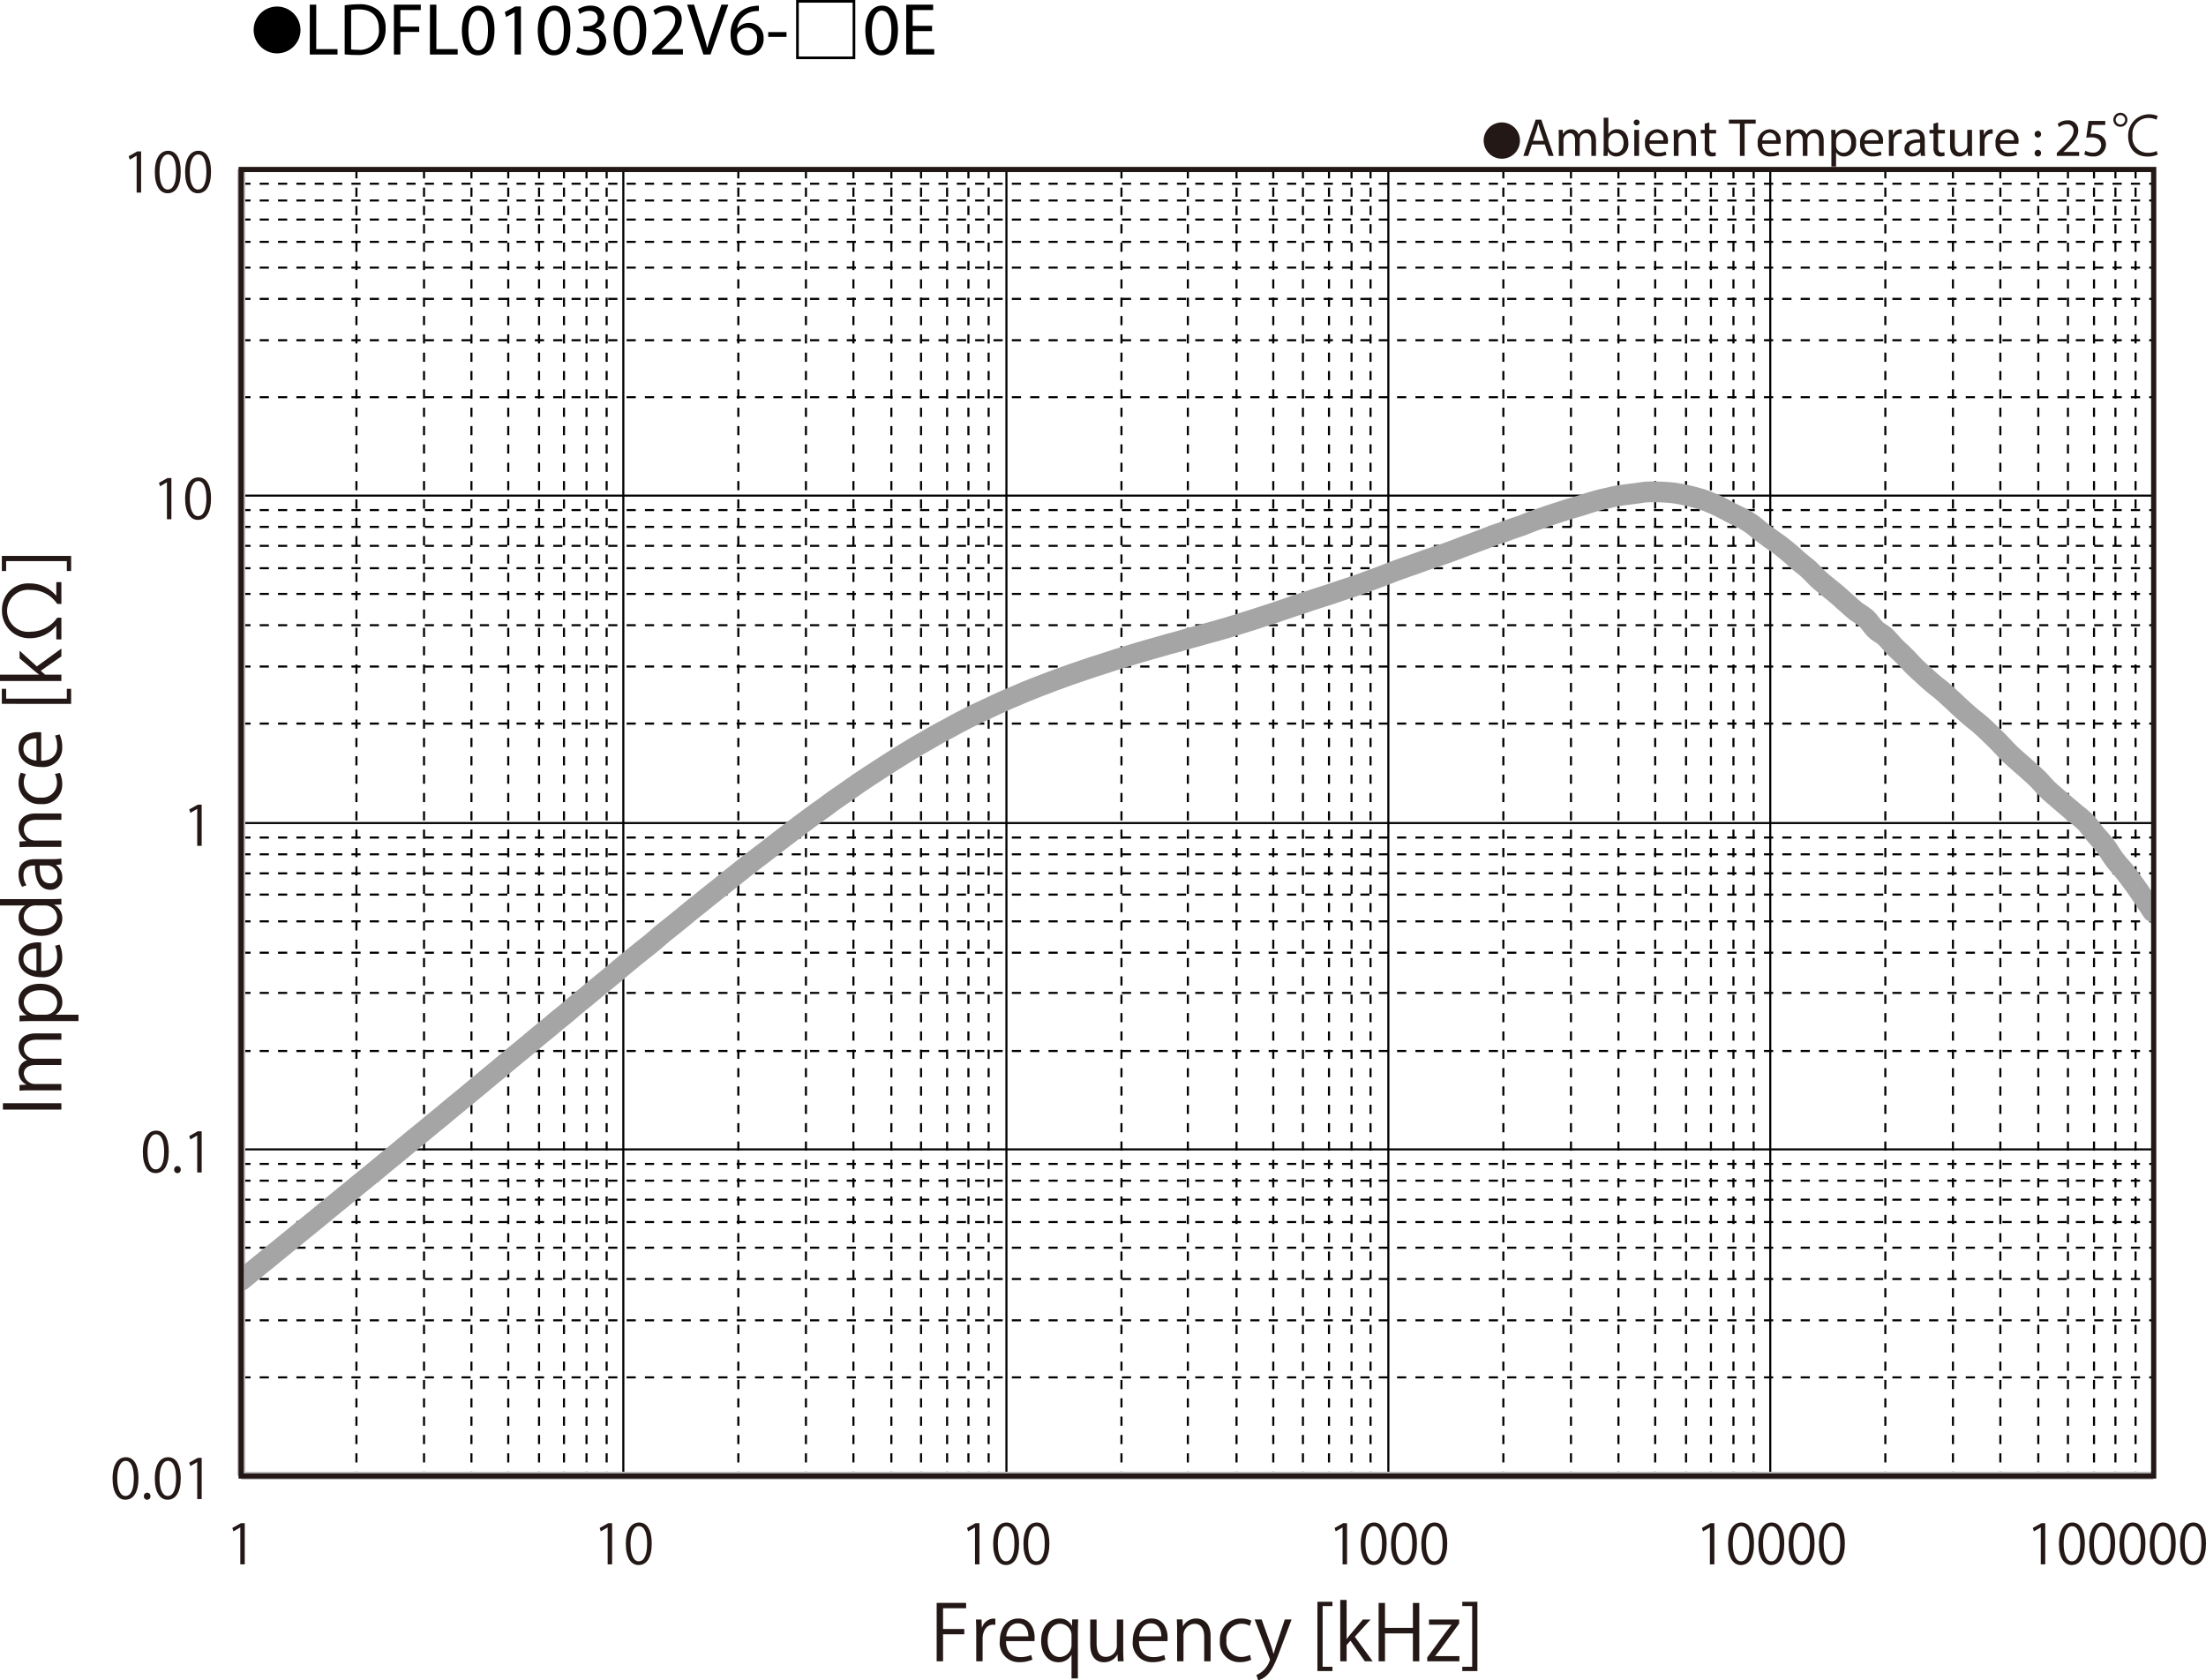 <svg id="レイヤー_1" data-name="レイヤー 1" xmlns="http://www.w3.org/2000/svg" xmlns:xlink="http://www.w3.org/1999/xlink" viewBox="0 0 328.165 249.98">
  <defs>
    <style>
      .cls-1, .cls-2, .cls-3, .cls-4, .cls-6, .cls-8 {
        fill: none;
      }

      .cls-2, .cls-3 {
        stroke: #000;
        stroke-width: 0.31px;
      }

      .cls-2, .cls-3, .cls-4, .cls-6 {
        stroke-linejoin: round;
      }

      .cls-2 {
        stroke-dasharray: 1.365 1.364;
      }

      .cls-4 {
        stroke: #bfbfbf;
        stroke-width: 1.189px;
      }

      .cls-5 {
        clip-path: url(#clip-path);
      }

      .cls-6 {
        stroke: #a5a5a5;
        stroke-linecap: round;
        stroke-width: 3.091px;
      }

      .cls-7 {
        fill: #231815;
      }

      .cls-8 {
        stroke: #231815;
        stroke-width: 0.773px;
      }
    </style>
    <clipPath id="clip-path" transform="translate(-0.91 -1.335)">
      <rect class="cls-1" x="36.816" y="26.51" width="284.43" height="194.358"/>
    </clipPath>
  </defs>
  <title>FL-V_Graph5_kohm-kHz_LDFL010302V6-□0E</title>
  <g>
    <path d="M45.609,5.827a3.482,3.482,0,1,1-3.478-3.518A3.496,3.496,0,0,1,45.609,5.827Z" transform="translate(-0.91 -1.335)"/>
    <path d="M46.994,2.029h.958V8.641h3.168v.803h-4.126Z" transform="translate(-0.91 -1.335)"/>
    <path d="M52.186,2.128a13.665,13.665,0,0,1,2.036-.154,4.248,4.248,0,0,1,3.003.924,3.415,3.415,0,0,1,1.045,2.662,3.923,3.923,0,0,1-1.067,2.883,4.57,4.57,0,0,1-3.279,1.067,15.418,15.418,0,0,1-1.738-.088Zm.958,6.557a6.041,6.041,0,0,0,.968.055,2.85,2.85,0,0,0,3.158-3.146c.011-1.749-.979-2.86-3.003-2.86a5.423,5.423,0,0,0-1.122.099Z" transform="translate(-0.91 -1.335)"/>
    <path d="M59.511,2.029h3.994V2.832H60.469V5.296h2.805v.792H60.469V9.444h-.958Z" transform="translate(-0.91 -1.335)"/>
    <path d="M64.868,2.029h.958V8.641h3.168v.803h-4.126Z" transform="translate(-0.91 -1.335)"/>
    <path d="M74.472,5.792c0,2.431-.902,3.773-2.486,3.773-1.397,0-2.343-1.309-2.365-3.675,0-2.398,1.034-3.718,2.486-3.718C73.614,2.172,74.472,3.514,74.472,5.792Zm-3.883.11c0,1.859.572,2.916,1.452,2.916.99,0,1.463-1.155,1.463-2.981,0-1.76-.451-2.916-1.452-2.916C71.205,2.92,70.588,3.954,70.588,5.901Z" transform="translate(-0.91 -1.335)"/>
    <path d="M77.463,3.195h-.022l-1.243.671-.187-.737,1.562-.836h.825V9.444h-.936Z" transform="translate(-0.91 -1.335)"/>
    <path d="M85.758,5.792c0,2.431-.902,3.773-2.486,3.773-1.397,0-2.343-1.309-2.365-3.675,0-2.398,1.034-3.718,2.486-3.718C84.9,2.172,85.758,3.514,85.758,5.792Zm-3.883.11c0,1.859.572,2.916,1.452,2.916.99,0,1.463-1.155,1.463-2.981,0-1.76-.451-2.916-1.452-2.916C82.491,2.92,81.875,3.954,81.875,5.901Z" transform="translate(-0.91 -1.335)"/>
    <path d="M86.879,8.333a3.233,3.233,0,0,0,1.584.451c1.243,0,1.628-.792,1.617-1.386-.011-1.001-.913-1.43-1.849-1.43h-.539V5.241h.539c.704,0,1.595-.363,1.595-1.21,0-.572-.363-1.078-1.254-1.078a2.628,2.628,0,0,0-1.43.473l-.253-.704a3.4,3.4,0,0,1,1.87-.55c1.408,0,2.046.836,2.046,1.705a1.776,1.776,0,0,1-1.32,1.683v.022A1.863,1.863,0,0,1,91.082,7.419c0,1.145-.891,2.146-2.607,2.146a3.631,3.631,0,0,1-1.859-.484Z" transform="translate(-0.91 -1.335)"/>
    <path d="M97.044,5.792c0,2.431-.902,3.773-2.486,3.773-1.397,0-2.343-1.309-2.365-3.675,0-2.398,1.034-3.718,2.486-3.718C96.186,2.172,97.044,3.514,97.044,5.792Zm-3.883.11c0,1.859.572,2.916,1.452,2.916.99,0,1.463-1.155,1.463-2.981,0-1.76-.451-2.916-1.452-2.916C93.777,2.92,93.161,3.954,93.161,5.901Z" transform="translate(-0.91 -1.335)"/>
    <path d="M97.935,9.444V8.85l.759-.737C100.52,6.375,101.345,5.45,101.356,4.372A1.276,1.276,0,0,0,99.937,2.975a2.436,2.436,0,0,0-1.519.605l-.308-.682a3.139,3.139,0,0,1,2.024-.726,2.012,2.012,0,0,1,2.189,2.079c0,1.32-.957,2.388-2.464,3.84l-.572.528v.022H102.5v.803Z" transform="translate(-0.91 -1.335)"/>
    <path d="M105.547,9.444l-2.42-7.415h1.034l1.155,3.652c.319,1.001.594,1.903.792,2.772h.022c.209-.858.517-1.793.847-2.761l1.254-3.664h1.023l-2.651,7.415Z" transform="translate(-0.91 -1.335)"/>
    <path d="M113.797,2.975a3.483,3.483,0,0,0-.726.044,2.906,2.906,0,0,0-2.486,2.541h.033a2.18,2.18,0,0,1,3.884,1.485A2.391,2.391,0,0,1,112.125,9.565c-1.529,0-2.53-1.188-2.53-3.047a4.497,4.497,0,0,1,1.21-3.224,3.893,3.893,0,0,1,2.289-1.056,4.659,4.659,0,0,1,.704-.055Zm-.275,4.125a1.453,1.453,0,0,0-1.474-1.639,1.592,1.592,0,0,0-1.386.88.821.821,0,0,0-.11.429c.022,1.177.561,2.046,1.573,2.046C112.961,8.817,113.522,8.124,113.522,7.101Z" transform="translate(-0.91 -1.335)"/>
    <path d="M117.911,6.11v.715h-2.717V6.11Z" transform="translate(-0.91 -1.335)"/>
    <path d="M119.341,1.335h8.801v8.801h-8.801Zm.396.396V9.741h8.009V1.731Z" transform="translate(-0.91 -1.335)"/>
    <path d="M134.488,5.792c0,2.431-.902,3.773-2.486,3.773-1.397,0-2.343-1.309-2.365-3.675,0-2.398,1.034-3.718,2.486-3.718C133.63,2.172,134.488,3.514,134.488,5.792Zm-3.883.11c0,1.859.572,2.916,1.452,2.916.99,0,1.463-1.155,1.463-2.981,0-1.76-.451-2.916-1.452-2.916C131.221,2.92,130.605,3.954,130.605,5.901Z" transform="translate(-0.91 -1.335)"/>
    <path d="M139.56,5.967h-2.882V8.641h3.212v.803h-4.17v-7.415h4.005V2.832h-3.047V5.175h2.882Z" transform="translate(-0.91 -1.335)"/>
  </g>
  <line class="cls-2" x1="35.903" y1="27.334" x2="320.336" y2="27.334"/>
  <line class="cls-2" x1="35.903" y1="29.829" x2="320.336" y2="29.829"/>
  <line class="cls-2" x1="35.903" y1="32.662" x2="320.336" y2="32.662"/>
  <line class="cls-2" x1="35.903" y1="35.979" x2="320.336" y2="35.979"/>
  <line class="cls-2" x1="35.903" y1="39.812" x2="320.336" y2="39.812"/>
  <line class="cls-2" x1="35.903" y1="44.466" x2="320.336" y2="44.466"/>
  <line class="cls-2" x1="35.903" y1="50.616" x2="320.336" y2="50.616"/>
  <line class="cls-2" x1="35.903" y1="59.093" x2="320.336" y2="59.093"/>
  <line class="cls-2" x1="35.903" y1="75.887" x2="320.336" y2="75.887"/>
  <line class="cls-2" x1="35.903" y1="78.384" x2="320.336" y2="78.384"/>
  <line class="cls-2" x1="35.903" y1="81.205" x2="320.336" y2="81.205"/>
  <line class="cls-2" x1="35.903" y1="84.533" x2="320.336" y2="84.533"/>
  <line class="cls-2" x1="35.903" y1="88.355" x2="320.336" y2="88.355"/>
  <line class="cls-2" x1="35.903" y1="93.01" x2="320.336" y2="93.01"/>
  <line class="cls-2" x1="35.903" y1="99.159" x2="320.336" y2="99.159"/>
  <line class="cls-2" x1="35.903" y1="107.647" x2="320.336" y2="107.647"/>
  <line class="cls-2" x1="35.903" y1="124.599" x2="320.336" y2="124.599"/>
  <line class="cls-2" x1="35.903" y1="127.095" x2="320.336" y2="127.095"/>
  <line class="cls-2" x1="35.903" y1="129.928" x2="320.336" y2="129.928"/>
  <line class="cls-2" x1="35.903" y1="133.087" x2="320.336" y2="133.087"/>
  <line class="cls-2" x1="35.903" y1="137.067" x2="320.336" y2="137.067"/>
  <line class="cls-2" x1="35.903" y1="141.731" x2="320.336" y2="141.731"/>
  <line class="cls-2" x1="35.903" y1="147.712" x2="320.336" y2="147.712"/>
  <line class="cls-2" x1="35.903" y1="156.357" x2="320.336" y2="156.357"/>
  <line class="cls-2" x1="35.903" y1="173.153" x2="320.336" y2="173.153"/>
  <line class="cls-2" x1="35.903" y1="175.649" x2="320.336" y2="175.649"/>
  <line class="cls-2" x1="35.903" y1="178.471" x2="320.336" y2="178.471"/>
  <line class="cls-2" x1="35.903" y1="181.798" x2="320.336" y2="181.798"/>
  <line class="cls-2" x1="35.903" y1="185.62" x2="320.336" y2="185.62"/>
  <line class="cls-2" x1="35.903" y1="190.274" x2="320.336" y2="190.274"/>
  <line class="cls-2" x1="35.903" y1="196.424" x2="320.336" y2="196.424"/>
  <line class="cls-2" x1="35.903" y1="204.911" x2="320.336" y2="204.911"/>
  <line class="cls-3" x1="35.903" y1="25.175" x2="320.336" y2="25.175"/>
  <line class="cls-3" x1="35.903" y1="73.73" x2="320.336" y2="73.73"/>
  <line class="cls-3" x1="35.903" y1="122.441" x2="320.336" y2="122.441"/>
  <line class="cls-3" x1="35.903" y1="170.994" x2="320.336" y2="170.994"/>
  <line class="cls-2" x1="317.687" y1="25.175" x2="317.687" y2="219.536"/>
  <line class="cls-2" x1="314.692" y1="25.175" x2="314.692" y2="219.536"/>
  <line class="cls-2" x1="311.508" y1="25.175" x2="311.508" y2="219.536"/>
  <line class="cls-2" x1="307.629" y1="25.175" x2="307.629" y2="219.536"/>
  <line class="cls-2" x1="303.216" y1="25.175" x2="303.216" y2="219.536"/>
  <line class="cls-2" x1="297.572" y1="25.175" x2="297.572" y2="219.536"/>
  <line class="cls-2" x1="290.523" y1="25.175" x2="290.523" y2="219.536"/>
  <line class="cls-2" x1="280.463" y1="25.175" x2="280.463" y2="219.536"/>
  <line class="cls-2" x1="260.874" y1="25.175" x2="260.874" y2="219.536"/>
  <line class="cls-2" x1="257.869" y1="25.175" x2="257.869" y2="219.536"/>
  <line class="cls-2" x1="254.517" y1="25.175" x2="254.517" y2="219.536"/>
  <line class="cls-2" x1="250.817" y1="25.175" x2="250.817" y2="219.536"/>
  <line class="cls-2" x1="246.225" y1="25.175" x2="246.225" y2="219.536"/>
  <line class="cls-2" x1="240.76" y1="25.175" x2="240.76" y2="219.536"/>
  <line class="cls-2" x1="233.697" y1="25.175" x2="233.697" y2="219.536"/>
  <line class="cls-2" x1="223.64" y1="25.175" x2="223.64" y2="219.536"/>
  <line class="cls-2" x1="203.883" y1="25.175" x2="203.883" y2="219.536"/>
  <line class="cls-2" x1="201.056" y1="25.175" x2="201.056" y2="219.536"/>
  <line class="cls-2" x1="197.702" y1="25.175" x2="197.702" y2="219.536"/>
  <line class="cls-2" x1="193.825" y1="25.175" x2="193.825" y2="219.536"/>
  <line class="cls-2" x1="189.412" y1="25.175" x2="189.412" y2="219.536"/>
  <line class="cls-2" x1="183.945" y1="25.175" x2="183.945" y2="219.536"/>
  <line class="cls-2" x1="176.705" y1="25.175" x2="176.705" y2="219.536"/>
  <line class="cls-2" x1="166.828" y1="25.175" x2="166.828" y2="219.536"/>
  <line class="cls-2" x1="147.07" y1="25.175" x2="147.07" y2="219.536"/>
  <line class="cls-2" x1="144.063" y1="25.175" x2="144.063" y2="219.536"/>
  <line class="cls-2" x1="140.891" y1="25.175" x2="140.891" y2="219.536"/>
  <line class="cls-2" x1="137.013" y1="25.175" x2="137.013" y2="219.536"/>
  <line class="cls-2" x1="132.599" y1="25.175" x2="132.599" y2="219.536"/>
  <line class="cls-2" x1="126.956" y1="25.175" x2="126.956" y2="219.536"/>
  <line class="cls-2" x1="119.892" y1="25.175" x2="119.892" y2="219.536"/>
  <line class="cls-2" x1="109.835" y1="25.175" x2="109.835" y2="219.536"/>
  <line class="cls-2" x1="90.245" y1="25.175" x2="90.245" y2="219.536"/>
  <line class="cls-2" x1="87.251" y1="25.175" x2="87.251" y2="219.536"/>
  <line class="cls-2" x1="83.899" y1="25.175" x2="83.899" y2="219.536"/>
  <line class="cls-2" x1="80.189" y1="25.175" x2="80.189" y2="219.536"/>
  <line class="cls-2" x1="75.607" y1="25.175" x2="75.607" y2="219.536"/>
  <line class="cls-2" x1="70.131" y1="25.175" x2="70.131" y2="219.536"/>
  <line class="cls-2" x1="63.079" y1="25.175" x2="63.079" y2="219.536"/>
  <line class="cls-2" x1="53.022" y1="25.175" x2="53.022" y2="219.536"/>
  <line class="cls-3" x1="320.336" y1="25.175" x2="320.336" y2="219.536"/>
  <line class="cls-3" x1="263.344" y1="25.175" x2="263.344" y2="219.536"/>
  <line class="cls-3" x1="206.531" y1="25.175" x2="206.531" y2="219.536"/>
  <line class="cls-3" x1="149.718" y1="25.175" x2="149.718" y2="219.536"/>
  <line class="cls-3" x1="92.726" y1="25.175" x2="92.726" y2="219.536"/>
  <line class="cls-4" x1="35.903" y1="219.536" x2="35.903" y2="25.175"/>
  <line class="cls-4" x1="35.903" y1="219.536" x2="320.336" y2="219.536"/>
  <g class="cls-5">
    <path class="cls-6" d="M36.834,191.787c.47-.39.951-.779,1.419-1.168.481-.391.952-.77,1.42-1.159.48-.379.95-.768,1.431-1.158.469-.39.95-.779,1.419-1.159.47-.39.95-.778,1.418-1.157.48-.39.951-.781,1.42-1.158.48-.391.95-.781,1.431-1.159.47-.39.937-.768,1.418-1.158.47-.39.949-.79,1.42-1.18.469-.39.95-.77,1.42-1.159.48-.377.948-.767,1.417-1.157.481-.38.95-.779,1.43-1.17.47-.388.95-.768,1.42-1.157.47-.38.949-.77,1.419-1.158.481-.39.95-.79,1.42-1.18.481-.39.949-.77,1.431-1.159.469-.388.937-.778,1.418-1.179.47-.388.949-.779,1.42-1.169.469-.39.949-.77,1.419-1.159.48-.388.949-.789,1.418-1.177.48-.39.95-.77,1.431-1.159.47-.39.939-.8,1.419-1.189.47-.39.951-.77,1.419-1.17.481-.39.95-.778,1.42-1.168.48-.401.949-.789,1.429-1.179.47-.401.939-.79,1.42-1.191.469-.39.949-.768,1.419-1.169.469-.39.951-.8,1.418-1.189.482-.39.951-.781,1.42-1.17.481-.39.949-.777,1.431-1.179.47-.388.938-.8,1.418-1.189.469-.39.95-.768,1.419-1.158.48-.39.95-.8,1.419-1.191.481-.39.949-.768,1.431-1.159.469-.398.938-.82,1.419-1.21.468-.399.949-.768,1.419-1.158.468-.388.949-.79,1.419-1.179.479-.39.95-.77,1.419-1.159.48-.39.95-.779,1.431-1.179.468-.39.938-.8,1.418-1.189.47-.401.95-.779,1.419-1.17.481-.379.951-.768,1.42-1.147.48-.379.949-.737,1.43-1.137.47-.388.939-.82,1.418-1.221.47-.39.95-.759,1.421-1.137.468-.379.947-.757,1.418-1.148.48-.379.951-.778,1.42-1.168.481-.38.95-.748,1.429-1.137.47-.38.939-.77,1.419-1.148.471-.379.952-.746,1.421-1.127.469-.379.948-.768,1.418-1.148.481-.377.95-.756,1.431-1.136.469-.38.938-.748,1.42-1.116.47-.369.949-.738,1.418-1.095.469-.369.95-.716,1.42-1.086.481-.369.95-.737,1.419-1.105.48-.369.951-.727,1.429-1.085.47-.358.939-.726,1.42-1.084.47-.358.951-.716,1.418-1.064.47-.358.951-.705,1.42-1.053.48-.349.95-.674,1.431-1.01.47-.349.939-.716,1.42-1.054.467-.336.948-.652,1.418-.979.47-.327.949-.663,1.418-.99.48-.327.951-.663,1.42-.979.479-.316.949-.633,1.429-.938.47-.316.939-.621,1.419-.927.469-.305.95-.61,1.42-.916.47-.305.949-.599,1.419-.894.481-.295.95-.589,1.429-.875.47-.283.939-.569,1.421-.841.468-.274.948-.537,1.419-.812.468-.273.95-.547,1.42-.811.48-.263.948-.506,1.418-.757.482-.264.951-.526,1.431-.779.47-.253.939-.495,1.42-.738.468-.241.948-.473,1.418-.705.469-.22.95-.442,1.418-.662.482-.221.95-.443,1.419-.664.482-.22.949-.442,1.43-.652.471-.211.951-.401,1.421-.6.469-.2.949-.41,1.418-.613.48-.187.949-.377,1.418-.567.48-.189.951-.369,1.431-.548.47-.179.939-.368,1.419-.547.47-.168.951-.349,1.42-.515.468-.168.949-.347,1.419-.506.481-.168.95-.316,1.418-.484.481-.159.951-.327,1.431-.484.47-.16.95-.306,1.42-.454.469-.157.95-.316,1.418-.462.481-.159.95-.317,1.42-.454.481-.148.95-.284,1.431-.431.469-.138.938-.286,1.419-.433.468-.137.949-.272,1.419-.41.469-.137.95-.272,1.419-.399.481-.137.949-.275,1.419-.412.479-.127.949-.252,1.43-.379.468-.137.95-.273,1.419-.411.47-.137.949-.262,1.419-.39.481-.137.949-.273,1.419-.401.481-.135.949-.263,1.43-.39.47-.137.939-.272,1.419-.41.47-.137.952-.284,1.419-.431.47-.148.952-.295,1.42-.442.48-.148.949-.295,1.418-.443.481-.159.95-.316,1.43-.465.47-.156.941-.304,1.422-.462.468-.158.948-.316,1.418-.484.48-.158.95-.327,1.421-.485.479-.157.947-.314,1.43-.474.468-.157.938-.314,1.419-.473.468-.157.949-.305,1.419-.462.468-.148.949-.295,1.416-.454.481-.157.952-.316,1.421-.484.48-.157.95-.317,1.43-.473.47-.159.939-.317,1.419-.485.469-.158.95-.346,1.421-.515.479-.179.949-.349,1.419-.526.48-.179.949-.358,1.43-.539.47-.189.938-.368,1.419-.545.47-.17.95-.339,1.419-.506.469-.159.949-.328,1.419-.495.48-.17.95-.349,1.419-.517.481-.157.952-.316,1.43-.473.47-.159.938-.317,1.419-.484.47-.17.95-.349,1.422-.517.479-.179.949-.369,1.416-.548.481-.179.952-.347,1.431-.526.469-.179.938-.347,1.419-.526.469-.189.95-.379,1.419-.547.468-.179.949-.338,1.419-.495.48-.168.95-.347,1.418-.517.481-.168.952-.314,1.431-.484.469-.179.939-.38,1.418-.558.473-.179.951-.349,1.419-.505.47-.17.952-.338,1.421-.496.481-.157.949-.306,1.43-.462.47-.149.939-.306,1.42-.455.469-.146.95-.263,1.419-.41.47-.135.952-.305,1.418-.451.481-.149.95-.284,1.42-.411.481-.127.949-.232,1.429-.336.472-.116.939-.233,1.421-.317.469-.083.95-.135,1.419-.2s.949-.116,1.419-.179c.481-.063.949-.157,1.43-.189.47-.031.939-.031,1.419-.022.47,0,.949.022,1.419.053.467.031.95.063,1.419.126.481.075.95.159,1.419.264.481.094.952.211,1.431.336.469.127.938.253,1.419.41.469.17.95.36,1.418.57.47.2.952.431,1.419.674.481.242.952.515,1.433.757.468.242.938.443,1.418.705a14.952,14.952,0,0,1,1.421.875c.468.325.949.768,1.419,1.136.48.369.949.705,1.419,1.042.479.347.949.664,1.43,1.023.47.358.938.748,1.418,1.148.47.399.95.852,1.419,1.251.469.402.95.737,1.42,1.17.481.431.949.99,1.43,1.421.468.444.938.811,1.419,1.2.47.401.949.759,1.419,1.169.47.401.95.853,1.419,1.263.48.423.949.855,1.419,1.233a17.074,17.074,0,0,1,1.43.999c.47.442.939,1.211,1.419,1.664.47.453.95.622,1.419,1.053.47.432.952,1.043,1.419,1.527.481.484.952.885,1.419,1.359.481.474.952,1.021,1.43,1.494.47.474.952.885,1.421,1.326.469.433.95.865,1.418,1.265.481.41.952.737,1.42,1.148.48.399.95.853,1.43,1.284.47.443.938.895,1.419,1.327.469.431.95.852,1.419,1.252.469.399.95.748,1.418,1.159.481.42.952.874,1.419,1.326.481.453.952.926,1.433,1.421.468.484.949,1.023,1.419,1.485.468.465.949.864,1.419,1.285.479.421.949.822,1.419,1.254.48.432.95.842,1.43,1.317.468.473.938,1.064,1.419,1.515.468.465.949.843,1.419,1.254.469.41.95.812,1.419,1.222.481.399.95.8,1.419,1.199a18.597,18.597,0,0,1,1.43,1.222c.47.506.95,1.189,1.419,1.769.47.569.949,1.042,1.419,1.664.481.632.952,1.452,1.419,2.085.481.641.951,1.116,1.431,1.716.469.602.937,1.211,1.418,1.864.47.654.952,1.348,1.419,2.044.47.695,1.184,1.768,1.419,2.126" transform="translate(-0.91 -1.335)"/>
  </g>
  <g>
    <path class="cls-7" d="M140.249,248.486v-8.697h4.383v.799h-3.435v3.094h3.161v.787h-3.161v4.018Z" transform="translate(-0.91 -1.335)"/>
    <path class="cls-7" d="M148.979,243.064a3.039,3.039,0,0,0-.343-.022c-1.027,0-1.553,1.016-1.553,2.065v3.379h-.947v-4.36c0-.661-.011-1.267-.045-1.86h.833l.046,1.199h.034a1.861,1.861,0,0,1,1.688-1.336,2.38,2.38,0,0,1,.286.034Z" transform="translate(-0.91 -1.335)"/>
    <path class="cls-7" d="M154.49,248.223a4.52,4.52,0,0,1-1.952.389,2.83,2.83,0,0,1-2.898-3.14c0-1.951,1.096-3.355,2.773-3.355,1.917,0,2.408,1.758,2.408,2.843,0,.217-.012.376-.023.524h-4.234c.012,1.724.993,2.374,2.111,2.374a3.931,3.931,0,0,0,1.633-.319Zm-.605-3.446c.012-.845-.342-1.94-1.563-1.94-1.142,0-1.644,1.084-1.734,1.94Z" transform="translate(-0.91 -1.335)"/>
    <path class="cls-7" d="M161.303,242.254c-.023.49-.046,1.016-.046,1.712v7.064h-.947v-3.492h-.034a2.119,2.119,0,0,1-1.952,1.084c-1.403,0-2.533-1.244-2.533-3.15,0-2.339,1.438-3.355,2.716-3.355a1.96,1.96,0,0,1,1.838,1.073h.034l.034-.936Zm-.993,2.477a1.736,1.736,0,0,0-1.678-1.838c-1.176,0-1.872,1.05-1.872,2.511,0,1.302.57,2.443,1.838,2.443a1.81,1.81,0,0,0,1.712-1.838Z" transform="translate(-0.91 -1.335)"/>
    <path class="cls-7" d="M168,246.831c0,.64.034,1.176.057,1.655h-.855l-.046-.981h-.034a2.257,2.257,0,0,1-1.986,1.118c-.936,0-2.043-.536-2.043-2.682v-3.676h.947v3.504c0,1.21.354,2.055,1.393,2.055a1.647,1.647,0,0,0,1.621-1.689v-3.869H168Z" transform="translate(-0.91 -1.335)"/>
    <path class="cls-7" d="M174.275,248.223a4.52,4.52,0,0,1-1.952.389,2.83,2.83,0,0,1-2.898-3.14c0-1.951,1.096-3.355,2.773-3.355,1.917,0,2.408,1.758,2.408,2.843,0,.217-.012.376-.023.524h-4.234c.012,1.724.993,2.374,2.111,2.374a3.931,3.931,0,0,0,1.633-.319Zm-.605-3.446c.012-.845-.342-1.94-1.563-1.94-1.142,0-1.644,1.084-1.734,1.94Z" transform="translate(-0.91 -1.335)"/>
    <path class="cls-7" d="M180.995,248.486h-.947V244.811c0-1.017-.365-1.906-1.449-1.906a1.695,1.695,0,0,0-1.633,1.769v3.812h-.947v-4.622c0-.64-.022-1.107-.045-1.609h.845L176.875,243.27h.022a2.221,2.221,0,0,1,1.998-1.153c.775,0,2.1.469,2.1,2.58Z" transform="translate(-0.91 -1.335)"/>
    <path class="cls-7" d="M187.03,248.257a3.97,3.97,0,0,1-1.688.354,2.896,2.896,0,0,1-2.956-3.174,3.111,3.111,0,0,1,3.184-3.321,3.435,3.435,0,0,1,1.495.331l-.239.765a2.524,2.524,0,0,0-1.278-.319,2.236,2.236,0,0,0-2.191,2.488,2.194,2.194,0,0,0,2.157,2.454,3.123,3.123,0,0,0,1.347-.309Z" transform="translate(-0.91 -1.335)"/>
    <path class="cls-7" d="M193.044,242.265l-1.655,4.406c-.741,2.02-1.267,3.184-2.043,3.914a3.12,3.12,0,0,1-1.267.73l-.263-.799a3.553,3.553,0,0,0,2.009-2.236.793.793,0,0,0-.068-.263l-2.203-5.753h1.039l1.358,3.778c.159.434.297.925.399,1.301h.034c.103-.376.251-.845.399-1.323l1.255-3.756Z" transform="translate(-0.91 -1.335)"/>
    <path class="cls-7" d="M199.124,249.935H196.888V239.628H199.124v.64h-1.461v9.028H199.124Z" transform="translate(-0.91 -1.335)"/>
    <path class="cls-7" d="M205.115,248.486h-1.164l-2.146-3.07-.571.65v2.42h-.947V239.355h.947v5.81h.023c.148-.217.365-.491.536-.696l1.86-2.203h1.142l-2.34,2.568Z" transform="translate(-0.91 -1.335)"/>
    <path class="cls-7" d="M212.042,248.486h-.947v-4.154h-4.155v4.154h-.947v-8.686h.947v3.709h4.155v-3.709h.947Z" transform="translate(-0.91 -1.335)"/>
    <path class="cls-7" d="M217.975,242.265v.605l-2.842,3.881c-.24.33-.468.627-.719.936v.022h3.595v.776h-4.782v-.57l2.865-3.904c.251-.33.479-.627.741-.947v-.022h-3.344v-.776Z" transform="translate(-0.91 -1.335)"/>
    <path class="cls-7" d="M218.44,239.628h2.249v10.307h-2.249v-.639h1.473v-9.028h-1.473Z" transform="translate(-0.91 -1.335)"/>
  </g>
  <g>
    <path class="cls-7" d="M304.498,234.063v-5.488h-.017l-1.006.581-.164-.507,1.268-.712h.581v6.126Z" transform="translate(-0.91 -1.335)"/>
    <path class="cls-7" d="M307.203,231.021c0-2.144.834-3.182,1.979-3.182,1.161,0,1.873,1.096,1.873,3.1,0,2.126-.745,3.223-1.963,3.223C307.98,234.162,307.203,233.065,307.203,231.021Zm3.165-.05c0-1.529-.368-2.584-1.227-2.584-.728,0-1.243.973-1.243,2.584s.449,2.634,1.219,2.634C310.024,233.605,310.368,232.427,310.368,230.971Z" transform="translate(-0.91 -1.335)"/>
    <path class="cls-7" d="M311.708,231.021c0-2.144.834-3.182,1.979-3.182,1.161,0,1.873,1.096,1.873,3.1,0,2.126-.744,3.223-1.963,3.223C312.485,234.162,311.708,233.065,311.708,231.021Zm3.165-.05c0-1.529-.368-2.584-1.227-2.584-.729,0-1.243.973-1.243,2.584s.45,2.634,1.219,2.634C314.529,233.605,314.873,232.427,314.873,230.971Z" transform="translate(-0.91 -1.335)"/>
    <path class="cls-7" d="M316.213,231.021c0-2.144.834-3.182,1.979-3.182,1.161,0,1.873,1.096,1.873,3.1,0,2.126-.745,3.223-1.963,3.223C316.99,234.162,316.213,233.065,316.213,231.021Zm3.165-.05c0-1.529-.368-2.584-1.227-2.584-.728,0-1.243.973-1.243,2.584s.449,2.634,1.219,2.634C319.034,233.605,319.378,232.427,319.378,230.971Z" transform="translate(-0.91 -1.335)"/>
    <path class="cls-7" d="M320.718,231.021c0-2.144.834-3.182,1.98-3.182,1.161,0,1.873,1.096,1.873,3.1,0,2.126-.744,3.223-1.963,3.223C321.495,234.162,320.718,233.065,320.718,231.021Zm3.165-.05c0-1.529-.368-2.584-1.227-2.584-.729,0-1.243.973-1.243,2.584s.45,2.634,1.219,2.634C323.539,233.605,323.883,232.427,323.883,230.971Z" transform="translate(-0.91 -1.335)"/>
    <path class="cls-7" d="M325.223,231.021c0-2.144.834-3.182,1.979-3.182,1.161,0,1.873,1.096,1.873,3.1,0,2.126-.745,3.223-1.963,3.223C326,234.162,325.223,233.065,325.223,231.021Zm3.165-.05c0-1.529-.368-2.584-1.227-2.584-.728,0-1.243.973-1.243,2.584s.449,2.634,1.219,2.634C328.044,233.605,328.388,232.427,328.388,230.971Z" transform="translate(-0.91 -1.335)"/>
  </g>
  <g>
    <path class="cls-7" d="M255.277,234.063v-5.488h-.016l-1.006.581-.164-.507,1.268-.712h.581v6.126Z" transform="translate(-0.91 -1.335)"/>
    <path class="cls-7" d="M257.983,231.021c0-2.144.834-3.182,1.979-3.182,1.161,0,1.873,1.096,1.873,3.1,0,2.126-.744,3.223-1.963,3.223C258.761,234.162,257.983,233.065,257.983,231.021Zm3.165-.05c0-1.529-.368-2.584-1.227-2.584-.729,0-1.243.973-1.243,2.584s.45,2.634,1.219,2.634C260.805,233.605,261.148,232.427,261.148,230.971Z" transform="translate(-0.91 -1.335)"/>
    <path class="cls-7" d="M262.488,231.021c0-2.144.834-3.182,1.979-3.182,1.161,0,1.873,1.096,1.873,3.1,0,2.126-.745,3.223-1.963,3.223C263.266,234.162,262.488,233.065,262.488,231.021Zm3.165-.05c0-1.529-.368-2.584-1.227-2.584-.728,0-1.243.973-1.243,2.584s.449,2.634,1.219,2.634C265.31,233.605,265.653,232.427,265.653,230.971Z" transform="translate(-0.91 -1.335)"/>
    <path class="cls-7" d="M266.993,231.021c0-2.144.834-3.182,1.98-3.182,1.161,0,1.873,1.096,1.873,3.1,0,2.126-.744,3.223-1.963,3.223C267.771,234.162,266.993,233.065,266.993,231.021Zm3.165-.05c0-1.529-.368-2.584-1.227-2.584-.729,0-1.243.973-1.243,2.584s.45,2.634,1.219,2.634C269.814,233.605,270.158,232.427,270.158,230.971Z" transform="translate(-0.91 -1.335)"/>
    <path class="cls-7" d="M271.498,231.021c0-2.144.834-3.182,1.979-3.182,1.161,0,1.873,1.096,1.873,3.1,0,2.126-.745,3.223-1.963,3.223C272.275,234.162,271.498,233.065,271.498,231.021Zm3.165-.05c0-1.529-.368-2.584-1.227-2.584-.728,0-1.243.973-1.243,2.584s.449,2.634,1.219,2.634C274.319,233.605,274.663,232.427,274.663,230.971Z" transform="translate(-0.91 -1.335)"/>
  </g>
  <g>
    <path class="cls-7" d="M200.633,234.063v-5.488h-.017l-1.006.581-.164-.507,1.268-.712h.581v6.126Z" transform="translate(-0.91 -1.335)"/>
    <path class="cls-7" d="M203.338,231.021c0-2.144.834-3.182,1.979-3.182,1.161,0,1.873,1.096,1.873,3.1,0,2.126-.745,3.223-1.963,3.223C204.115,234.162,203.338,233.065,203.338,231.021Zm3.165-.05c0-1.529-.368-2.584-1.227-2.584-.728,0-1.243.973-1.243,2.584s.449,2.634,1.219,2.634C206.159,233.605,206.503,232.427,206.503,230.971Z" transform="translate(-0.91 -1.335)"/>
    <path class="cls-7" d="M207.843,231.021c0-2.144.834-3.182,1.98-3.182,1.161,0,1.873,1.096,1.873,3.1,0,2.126-.744,3.223-1.963,3.223C208.62,234.162,207.843,233.065,207.843,231.021Zm3.165-.05c0-1.529-.368-2.584-1.227-2.584-.729,0-1.243.973-1.243,2.584s.45,2.634,1.219,2.634C210.664,233.605,211.008,232.427,211.008,230.971Z" transform="translate(-0.91 -1.335)"/>
    <path class="cls-7" d="M212.348,231.021c0-2.144.834-3.182,1.979-3.182,1.161,0,1.873,1.096,1.873,3.1,0,2.126-.745,3.223-1.963,3.223C213.125,234.162,212.348,233.065,212.348,231.021Zm3.165-.05c0-1.529-.368-2.584-1.227-2.584-.728,0-1.243.973-1.243,2.584s.449,2.634,1.219,2.634C215.169,233.605,215.513,232.427,215.513,230.971Z" transform="translate(-0.91 -1.335)"/>
  </g>
  <g>
    <path class="cls-7" d="M145.951,234.063v-5.488h-.017l-1.006.581-.164-.507,1.268-.712h.581v6.126Z" transform="translate(-0.91 -1.335)"/>
    <path class="cls-7" d="M148.656,231.021c0-2.144.834-3.182,1.979-3.182,1.161,0,1.873,1.096,1.873,3.1,0,2.126-.745,3.223-1.963,3.223C149.434,234.162,148.656,233.065,148.656,231.021Zm3.165-.05c0-1.529-.368-2.584-1.227-2.584-.728,0-1.243.973-1.243,2.584s.449,2.634,1.219,2.634C151.478,233.605,151.821,232.427,151.821,230.971Z" transform="translate(-0.91 -1.335)"/>
    <path class="cls-7" d="M153.161,231.021c0-2.144.834-3.182,1.98-3.182,1.161,0,1.873,1.096,1.873,3.1,0,2.126-.744,3.223-1.963,3.223C153.938,234.162,153.161,233.065,153.161,231.021Zm3.165-.05c0-1.529-.368-2.584-1.227-2.584-.729,0-1.243.973-1.243,2.584s.45,2.634,1.219,2.634C155.982,233.605,156.326,232.427,156.326,230.971Z" transform="translate(-0.91 -1.335)"/>
  </g>
  <g>
    <path class="cls-7" d="M91.305,234.063v-5.488h-.017l-1.006.581-.164-.507,1.268-.712h.581v6.126Z" transform="translate(-0.91 -1.335)"/>
    <path class="cls-7" d="M94.01,231.021c0-2.144.834-3.182,1.979-3.182,1.162,0,1.873,1.096,1.873,3.1,0,2.126-.744,3.223-1.963,3.223C94.787,234.162,94.01,233.065,94.01,231.021Zm3.165-.05c0-1.529-.368-2.584-1.227-2.584-.728,0-1.243.973-1.243,2.584s.45,2.634,1.218,2.634C96.832,233.605,97.175,232.427,97.175,230.971Z" transform="translate(-0.91 -1.335)"/>
  </g>
  <path class="cls-7" d="M36.658,234.063v-5.488h-.017l-1.006.581-.164-.507,1.268-.712h.581v6.126Z" transform="translate(-0.91 -1.335)"/>
  <g>
    <path class="cls-7" d="M17.656,221.304c0-2.143.834-3.181,1.979-3.181,1.161,0,1.873,1.096,1.873,3.1,0,2.126-.744,3.222-1.963,3.222C18.433,224.445,17.656,223.349,17.656,221.304Zm3.165-.049c0-1.529-.368-2.584-1.227-2.584-.728,0-1.243.973-1.243,2.584s.45,2.634,1.219,2.634C20.478,223.889,20.821,222.711,20.821,221.255Z" transform="translate(-0.91 -1.335)"/>
    <path class="cls-7" d="M22.316,223.93a.494.494,0,0,1,.491-.532.487.487,0,0,1,.483.532.488.488,0,1,1-.974,0Z" transform="translate(-0.91 -1.335)"/>
    <path class="cls-7" d="M23.943,221.304c0-2.143.834-3.181,1.979-3.181,1.161,0,1.873,1.096,1.873,3.1,0,2.126-.744,3.222-1.963,3.222C24.72,224.445,23.943,223.349,23.943,221.304Zm3.165-.049c0-1.529-.368-2.584-1.227-2.584-.728,0-1.243.973-1.243,2.584s.45,2.634,1.219,2.634C26.765,223.889,27.108,222.711,27.108,221.255Z" transform="translate(-0.91 -1.335)"/>
    <path class="cls-7" d="M30.248,224.347v-5.488h-.016l-1.006.581-.164-.507,1.268-.712h.581v6.126Z" transform="translate(-0.91 -1.335)"/>
  </g>
  <g>
    <path class="cls-7" d="M22.161,172.716c0-2.143.834-3.181,1.98-3.181,1.161,0,1.873,1.096,1.873,3.1,0,2.126-.744,3.222-1.963,3.222C22.938,175.857,22.161,174.761,22.161,172.716Zm3.165-.049c0-1.529-.368-2.584-1.227-2.584-.728,0-1.243.973-1.243,2.584s.45,2.634,1.219,2.634C24.983,175.301,25.326,174.124,25.326,172.667Z" transform="translate(-0.91 -1.335)"/>
    <path class="cls-7" d="M26.821,175.342a.494.494,0,0,1,.491-.532.487.487,0,0,1,.483.532.488.488,0,1,1-.974,0Z" transform="translate(-0.91 -1.335)"/>
    <path class="cls-7" d="M30.248,175.759V170.271h-.016l-1.006.581-.164-.507,1.268-.712h.581v6.126Z" transform="translate(-0.91 -1.335)"/>
  </g>
  <path class="cls-7" d="M30.248,127.169v-5.488h-.016l-1.006.581-.164-.507,1.268-.712h.581v6.126Z" transform="translate(-0.91 -1.335)"/>
  <g>
    <path class="cls-7" d="M25.743,78.581v-5.488h-.016l-1.006.581-.164-.507,1.268-.712h.581v6.126Z" transform="translate(-0.91 -1.335)"/>
    <path class="cls-7" d="M28.448,75.538c0-2.143.834-3.182,1.979-3.182,1.161,0,1.873,1.096,1.873,3.1,0,2.126-.744,3.222-1.963,3.222C29.225,78.679,28.448,77.583,28.448,75.538Zm3.165-.049c0-1.529-.368-2.584-1.227-2.584-.728,0-1.243.973-1.243,2.584,0,1.611.45,2.634,1.219,2.634C31.27,78.123,31.613,76.945,31.613,75.489Z" transform="translate(-0.91 -1.335)"/>
  </g>
  <g>
    <path class="cls-7" d="M21.238,29.99V24.502h-.016l-1.006.581-.164-.507,1.268-.712h.581v6.126Z" transform="translate(-0.91 -1.335)"/>
    <path class="cls-7" d="M23.943,26.947c0-2.143.834-3.182,1.979-3.182,1.161,0,1.873,1.096,1.873,3.1,0,2.126-.744,3.222-1.963,3.222C24.72,30.088,23.943,28.992,23.943,26.947Zm3.165-.049c0-1.529-.368-2.584-1.227-2.584-.728,0-1.243.973-1.243,2.584,0,1.611.45,2.634,1.219,2.634C26.765,29.532,27.108,28.354,27.108,26.898Z" transform="translate(-0.91 -1.335)"/>
    <path class="cls-7" d="M28.448,26.947c0-2.143.834-3.182,1.979-3.182,1.161,0,1.873,1.096,1.873,3.1,0,2.126-.744,3.222-1.963,3.222C29.225,30.088,28.448,28.992,28.448,26.947Zm3.165-.049c0-1.529-.368-2.584-1.227-2.584-.728,0-1.243.973-1.243,2.584,0,1.611.45,2.634,1.219,2.634C31.27,29.532,31.613,28.354,31.613,26.898Z" transform="translate(-0.91 -1.335)"/>
  </g>
  <g>
    <path class="cls-7" d="M1.344,166.405v-.947H10.041v.947Z" transform="translate(-0.91 -1.335)"/>
    <path class="cls-7" d="M10.041,155.071v.937H6.446c-1.21,0-1.986.434-1.986,1.369a1.585,1.585,0,0,0,1.666,1.461h3.915v.937h-3.835c-.993,0-1.746.422-1.746,1.301A1.69,1.69,0,0,0,6.229,162.604h3.812v.937H5.418c-.639,0-1.096.022-1.609.045v-.833l1.004-.057v-.034a2.072,2.072,0,0,1-1.141-1.895,1.778,1.778,0,0,1,1.244-1.701v-.022a2.18,2.18,0,0,1-1.244-1.998c0-.765.491-1.975,2.625-1.975Z" transform="translate(-0.91 -1.335)"/>
    <path class="cls-7" d="M4.871,152.347a2.303,2.303,0,0,1-1.198-2.123c0-1.473,1.267-2.534,3.173-2.534,2.283,0,3.333,1.336,3.333,2.705a2.113,2.113,0,0,1-.993,1.872v.023h3.401v.947H5.818c-.81,0-1.438.022-2.009.045v-.855l1.062-.058Zm2.694-.057a1.756,1.756,0,0,0,1.849-1.747c0-1.221-1.05-1.895-2.534-1.895-1.29,0-2.431.65-2.431,1.86a1.912,1.912,0,0,0,1.929,1.781Z" transform="translate(-0.91 -1.335)"/>
    <path class="cls-7" d="M9.778,141.86a4.514,4.514,0,0,1,.388,1.952,2.83,2.83,0,0,1-3.139,2.898c-1.952,0-3.355-1.096-3.355-2.773,0-1.917,1.757-2.408,2.842-2.408.217,0,.376.012.525.023v4.234c1.724-.012,2.374-.993,2.374-2.111a3.939,3.939,0,0,0-.319-1.633Zm-3.447.605c-.845-.012-1.94.342-1.94,1.563,0,1.142,1.084,1.644,1.94,1.734Z" transform="translate(-0.91 -1.335)"/>
    <path class="cls-7" d="M8.5,135.094c.502,0,1.119-.022,1.541-.046v.845l-1.062.046v.034a2.2,2.2,0,0,1,1.198,2.031c0,1.438-1.244,2.557-3.161,2.557-2.1,0-3.333-1.232-3.333-2.682a2,2,0,0,1,.959-1.815v-.022H.91v-.947Zm-2.191.947a1.72,1.72,0,0,0-1.86,1.678c0,1.176,1.096,1.872,2.522,1.872,1.312,0,2.431-.616,2.431-1.838a1.79,1.79,0,0,0-1.895-1.712Z" transform="translate(-0.91 -1.335)"/>
    <path class="cls-7" d="M8.557,129.15a8.686,8.686,0,0,0,1.484-.092v.868l-.799.091v.034a2.164,2.164,0,0,1,.936,1.838,1.724,1.724,0,0,1-1.769,1.814c-1.495,0-2.305-1.301-2.294-3.606-.525,0-1.712,0-1.712,1.415a2.696,2.696,0,0,0,.445,1.519l-.65.228a3.538,3.538,0,0,1-.525-1.895c0-1.758,1.244-2.214,2.477-2.214Zm-1.746.936c0,1.176.171,2.648,1.484,2.648a1.034,1.034,0,0,0,1.152-1.073,1.521,1.521,0,0,0-1.461-1.575Z" transform="translate(-0.91 -1.335)"/>
    <path class="cls-7" d="M10.041,122.35v.947H6.366c-1.016,0-1.906.365-1.906,1.45a1.694,1.694,0,0,0,1.769,1.632h3.812v.947H5.418c-.639,0-1.107.022-1.609.046v-.845l1.016-.058v-.022a2.22,2.22,0,0,1-1.153-1.997c0-.776.468-2.1,2.58-2.1Z" transform="translate(-0.91 -1.335)"/>
    <path class="cls-7" d="M9.812,116.313a3.97,3.97,0,0,1,.354,1.689,2.896,2.896,0,0,1-3.173,2.956,3.111,3.111,0,0,1-3.321-3.185,3.43,3.43,0,0,1,.331-1.495l.765.24a2.522,2.522,0,0,0-.32,1.278,2.236,2.236,0,0,0,2.488,2.191,2.194,2.194,0,0,0,2.454-2.157,3.113,3.113,0,0,0-.309-1.347Z" transform="translate(-0.91 -1.335)"/>
    <path class="cls-7" d="M9.778,110.586a4.506,4.506,0,0,1,.388,1.952A2.83,2.83,0,0,1,7.028,115.437c-1.952,0-3.355-1.096-3.355-2.773,0-1.917,1.757-2.408,2.842-2.408.217,0,.376.011.525.022v4.234c1.724-.011,2.374-.993,2.374-2.111a3.932,3.932,0,0,0-.319-1.632Zm-3.447.604c-.845-.011-1.94.343-1.94,1.564,0,1.141,1.084,1.644,1.94,1.735Z" transform="translate(-0.91 -1.335)"/>
    <path class="cls-7" d="M11.491,103.809v2.237H1.184v-2.237h.639V105.27h9.028v-1.461Z" transform="translate(-0.91 -1.335)"/>
    <path class="cls-7" d="M10.041,97.819v1.164L6.971,101.128l.65.571H10.041v.947H.91v-.947H6.72v-.023c-.217-.148-.491-.365-.696-.536L3.821,99.28V98.138L6.389,100.478Z" transform="translate(-0.91 -1.335)"/>
    <path class="cls-7" d="M9.288,87.936H10.041v3.242H9.425A4.692,4.692,0,0,0,5.476,89.1a3.129,3.129,0,1,0,.023,6.209A4.801,4.801,0,0,0,9.425,93.232H10.041v3.23H9.288V94.465H9.242a4.971,4.971,0,0,1-3.812,1.814A4.049,4.049,0,0,1,1.207,92.136a3.889,3.889,0,0,1,4.12-4.006,5.077,5.077,0,0,1,3.915,1.803H9.288Z" transform="translate(-0.91 -1.335)"/>
    <path class="cls-7" d="M1.184,86.285V84.036H11.491v2.249h-.639V84.812H1.823v1.473Z" transform="translate(-0.91 -1.335)"/>
  </g>
  <rect class="cls-8" x="35.871" y="25.216" width="284.512" height="194.364"/>
  <g>
    <path class="cls-7" d="M224.322,19.548a2.699,2.699,0,1,1-2.699,2.699A2.695,2.695,0,0,1,224.322,19.548Z" transform="translate(-0.91 -1.335)"/>
    <path class="cls-7" d="M228.803,22.83l-.56,1.695h-.72l1.831-5.389h.84l1.839,5.389h-.744l-.575-1.695Zm1.767-.544-.527-1.551c-.12-.352-.2-.672-.28-.983h-.016c-.08.32-.168.647-.271.976l-.528,1.559Z" transform="translate(-0.91 -1.335)"/>
    <path class="cls-7" d="M232.803,21.703c0-.4-.008-.728-.031-1.048h.615l.032.624h.023a1.334,1.334,0,0,1,1.216-.712,1.146,1.146,0,0,1,1.096.775h.016a1.582,1.582,0,0,1,.432-.503,1.318,1.318,0,0,1,.855-.272c.512,0,1.271.336,1.271,1.68v2.278h-.688V22.335c0-.744-.272-1.191-.84-1.191a.91.91,0,0,0-.831.64,1.147,1.147,0,0,0-.057.352v2.391h-.688V22.207c0-.616-.271-1.063-.808-1.063a1.047,1.047,0,0,0-.927,1.047v2.335h-.688Z" transform="translate(-0.91 -1.335)"/>
    <path class="cls-7" d="M239.443,24.525c.016-.264.031-.655.031-.999V18.849h.696V21.279h.016a1.442,1.442,0,0,1,1.319-.712c.96,0,1.639.8,1.631,1.975a1.839,1.839,0,0,1-1.734,2.071,1.379,1.379,0,0,1-1.296-.728H240.083l-.032.64Zm.728-1.551a1.348,1.348,0,0,0,.031.256,1.087,1.087,0,0,0,1.056.823c.735,0,1.176-.6,1.176-1.487,0-.775-.4-1.439-1.151-1.439a1.122,1.122,0,0,0-1.071.864,1.337,1.337,0,0,0-.04.287Z" transform="translate(-0.91 -1.335)"/>
    <path class="cls-7" d="M244.811,19.568a.436.436,0,0,1-.871,0,.429.429,0,0,1,.439-.44A.418.418,0,0,1,244.811,19.568Zm-.783,4.957V20.655h.703v3.87Z" transform="translate(-0.91 -1.335)"/>
    <path class="cls-7" d="M246.291,22.719a1.239,1.239,0,0,0,1.327,1.343,2.536,2.536,0,0,0,1.071-.2l.12.504a3.13,3.13,0,0,1-1.288.24,1.797,1.797,0,0,1-1.902-1.951,1.879,1.879,0,0,1,1.814-2.087,1.64,1.64,0,0,1,1.6,1.823,2.504,2.504,0,0,1-.024.328Zm2.062-.504a1.002,1.002,0,0,0-.976-1.144,1.165,1.165,0,0,0-1.079,1.144Z" transform="translate(-0.91 -1.335)"/>
    <path class="cls-7" d="M249.907,21.703c0-.4-.008-.728-.032-1.048h.624l.04.64h.016a1.425,1.425,0,0,1,1.279-.728c.536,0,1.367.32,1.367,1.647v2.311h-.703V22.295c0-.624-.232-1.144-.896-1.144a1.035,1.035,0,0,0-.992,1.047v2.327h-.703Z" transform="translate(-0.91 -1.335)"/>
    <path class="cls-7" d="M255.194,19.544v1.111h1.007v.536h-1.007v2.087c0,.479.136.751.527.751a1.553,1.553,0,0,0,.408-.048l.031.528a1.727,1.727,0,0,1-.623.096.977.977,0,0,1-.76-.296,1.433,1.433,0,0,1-.271-1.008V21.191h-.6v-.536h.6v-.928Z" transform="translate(-0.91 -1.335)"/>
    <path class="cls-7" d="M259.738,19.728h-1.639v-.591h3.989v.591h-1.647v4.798h-.703Z" transform="translate(-0.91 -1.335)"/>
    <path class="cls-7" d="M263.059,22.719a1.239,1.239,0,0,0,1.327,1.343,2.536,2.536,0,0,0,1.071-.2l.12.504a3.128,3.128,0,0,1-1.287.24,1.798,1.798,0,0,1-1.903-1.951,1.879,1.879,0,0,1,1.815-2.087,1.639,1.639,0,0,1,1.599,1.823,2.731,2.731,0,0,1-.023.328Zm2.062-.504a1.001,1.001,0,0,0-.975-1.144,1.167,1.167,0,0,0-1.08,1.144Z" transform="translate(-0.91 -1.335)"/>
    <path class="cls-7" d="M266.675,21.703c0-.4-.008-.728-.032-1.048h.616l.031.624h.024a1.333,1.333,0,0,1,1.215-.712,1.145,1.145,0,0,1,1.096.775h.016a1.584,1.584,0,0,1,.433-.503,1.314,1.314,0,0,1,.855-.272c.512,0,1.271.336,1.271,1.68v2.278h-.688V22.335c0-.744-.271-1.191-.839-1.191a.911.911,0,0,0-.832.64,1.149,1.149,0,0,0-.056.352v2.391h-.688V22.207c0-.616-.272-1.063-.808-1.063a1.047,1.047,0,0,0-.928,1.047v2.335h-.688Z" transform="translate(-0.91 -1.335)"/>
    <path class="cls-7" d="M273.347,21.919c0-.496-.016-.896-.032-1.264h.632l.032.664h.016a1.523,1.523,0,0,1,1.375-.752,1.754,1.754,0,0,1,1.64,1.967,1.832,1.832,0,0,1-1.759,2.079,1.357,1.357,0,0,1-1.191-.607h-.017V26.108h-.695Zm.695,1.031a1.623,1.623,0,0,0,.032.288,1.086,1.086,0,0,0,1.056.823c.743,0,1.175-.607,1.175-1.495,0-.775-.407-1.439-1.151-1.439a1.124,1.124,0,0,0-1.063.872,1.162,1.162,0,0,0-.048.287Z" transform="translate(-0.91 -1.335)"/>
    <path class="cls-7" d="M278.29,22.719a1.239,1.239,0,0,0,1.327,1.343,2.536,2.536,0,0,0,1.071-.2l.12.504a3.128,3.128,0,0,1-1.287.24,1.798,1.798,0,0,1-1.903-1.951,1.879,1.879,0,0,1,1.815-2.087,1.639,1.639,0,0,1,1.599,1.823,2.733,2.733,0,0,1-.023.328Zm2.062-.504a1.001,1.001,0,0,0-.975-1.144,1.167,1.167,0,0,0-1.08,1.144Z" transform="translate(-0.91 -1.335)"/>
    <path class="cls-7" d="M281.906,21.863c0-.456-.008-.848-.032-1.208h.616l.023.76h.032a1.161,1.161,0,0,1,1.071-.848.74.74,0,0,1,.2.024v.663a1.088,1.088,0,0,0-.24-.023.987.987,0,0,0-.943.903,2.017,2.017,0,0,0-.032.328v2.062h-.695Z" transform="translate(-0.91 -1.335)"/>
    <path class="cls-7" d="M286.665,24.525l-.056-.487H286.585a1.441,1.441,0,0,1-1.183.575,1.102,1.102,0,0,1-1.184-1.111c0-.936.831-1.447,2.326-1.439v-.08a.798.798,0,0,0-.879-.896,1.928,1.928,0,0,0-1.008.288l-.16-.464a2.404,2.404,0,0,1,1.271-.344c1.184,0,1.472.808,1.472,1.583v1.447a5.465,5.465,0,0,0,.063.928Zm-.104-1.975c-.768-.017-1.64.12-1.64.871a.623.623,0,0,0,.664.672.964.964,0,0,0,.936-.647.756.756,0,0,0,.04-.225Z" transform="translate(-0.91 -1.335)"/>
    <path class="cls-7" d="M289.226,19.544v1.111h1.008v.536h-1.008v2.087c0,.479.136.751.528.751a1.545,1.545,0,0,0,.407-.048l.032.528a1.729,1.729,0,0,1-.624.096.975.975,0,0,1-.759-.296,1.433,1.433,0,0,1-.272-1.008V21.191h-.6v-.536h.6v-.928Z" transform="translate(-0.91 -1.335)"/>
    <path class="cls-7" d="M294.265,23.47c0,.4.008.752.032,1.056h-.624l-.04-.632h-.016a1.456,1.456,0,0,1-1.279.72c-.608,0-1.336-.336-1.336-1.695v-2.263h.704v2.143c0,.736.224,1.231.863,1.231a.988.988,0,0,0,.991-.999v-2.375h.704Z" transform="translate(-0.91 -1.335)"/>
    <path class="cls-7" d="M295.435,21.863c0-.456-.008-.848-.032-1.208h.616l.023.76h.032a1.161,1.161,0,0,1,1.071-.848.74.74,0,0,1,.2.024v.663a1.088,1.088,0,0,0-.24-.023.987.987,0,0,0-.943.903,2.017,2.017,0,0,0-.032.328v2.062h-.695Z" transform="translate(-0.91 -1.335)"/>
    <path class="cls-7" d="M298.442,22.719a1.239,1.239,0,0,0,1.327,1.343,2.536,2.536,0,0,0,1.071-.2l.12.504a3.13,3.13,0,0,1-1.288.24,1.797,1.797,0,0,1-1.902-1.951,1.879,1.879,0,0,1,1.814-2.087,1.64,1.64,0,0,1,1.6,1.823,2.504,2.504,0,0,1-.024.328Zm2.062-.504a1.002,1.002,0,0,0-.976-1.144,1.165,1.165,0,0,0-1.079,1.144Z" transform="translate(-0.91 -1.335)"/>
    <path class="cls-7" d="M303.586,21.295a.476.476,0,1,1,.951,0,.476.476,0,1,1-.951,0Zm0,2.822a.476.476,0,1,1,.951,0,.476.476,0,1,1-.951,0Z" transform="translate(-0.91 -1.335)"/>
    <path class="cls-7" d="M306.882,24.525v-.432l.552-.536c1.327-1.263,1.927-1.935,1.935-2.718a.927.927,0,0,0-1.031-1.016,1.769,1.769,0,0,0-1.104.439l-.224-.496a2.284,2.284,0,0,1,1.472-.527,1.462,1.462,0,0,1,1.591,1.511c0,.96-.695,1.735-1.791,2.791l-.416.384v.016h2.335v.584Z" transform="translate(-0.91 -1.335)"/>
    <path class="cls-7" d="M314.088,19.92h-1.982l-.2,1.335a2.852,2.852,0,0,1,.424-.031,2.197,2.197,0,0,1,1.119.279,1.482,1.482,0,0,1,.744,1.335,1.803,1.803,0,0,1-1.936,1.775,2.552,2.552,0,0,1-1.295-.319l.176-.536a2.327,2.327,0,0,0,1.111.288,1.147,1.147,0,0,0,1.231-1.128c-.008-.671-.456-1.151-1.495-1.151a5.3,5.3,0,0,0-.72.057l.336-2.495h2.486Z" transform="translate(-0.91 -1.335)"/>
    <path class="cls-7" d="M317.384,19.152a1.043,1.043,0,1,1-1.039-1.039A1.05,1.05,0,0,1,317.384,19.152Zm-1.742,0a.699.699,0,1,0,.703-.695A.7.7,0,0,0,315.642,19.152Zm6.252,5.181a3.604,3.604,0,0,1-1.535.288c-1.831,0-2.862-1.239-2.862-3.094a3.136,3.136,0,0,1,4.397-2.927l-.184.544a2.769,2.769,0,0,0-1.184-.256,2.366,2.366,0,0,0-2.383,2.622,2.261,2.261,0,0,0,2.335,2.551,3.081,3.081,0,0,0,1.264-.256Z" transform="translate(-0.91 -1.335)"/>
  </g>
</svg>
